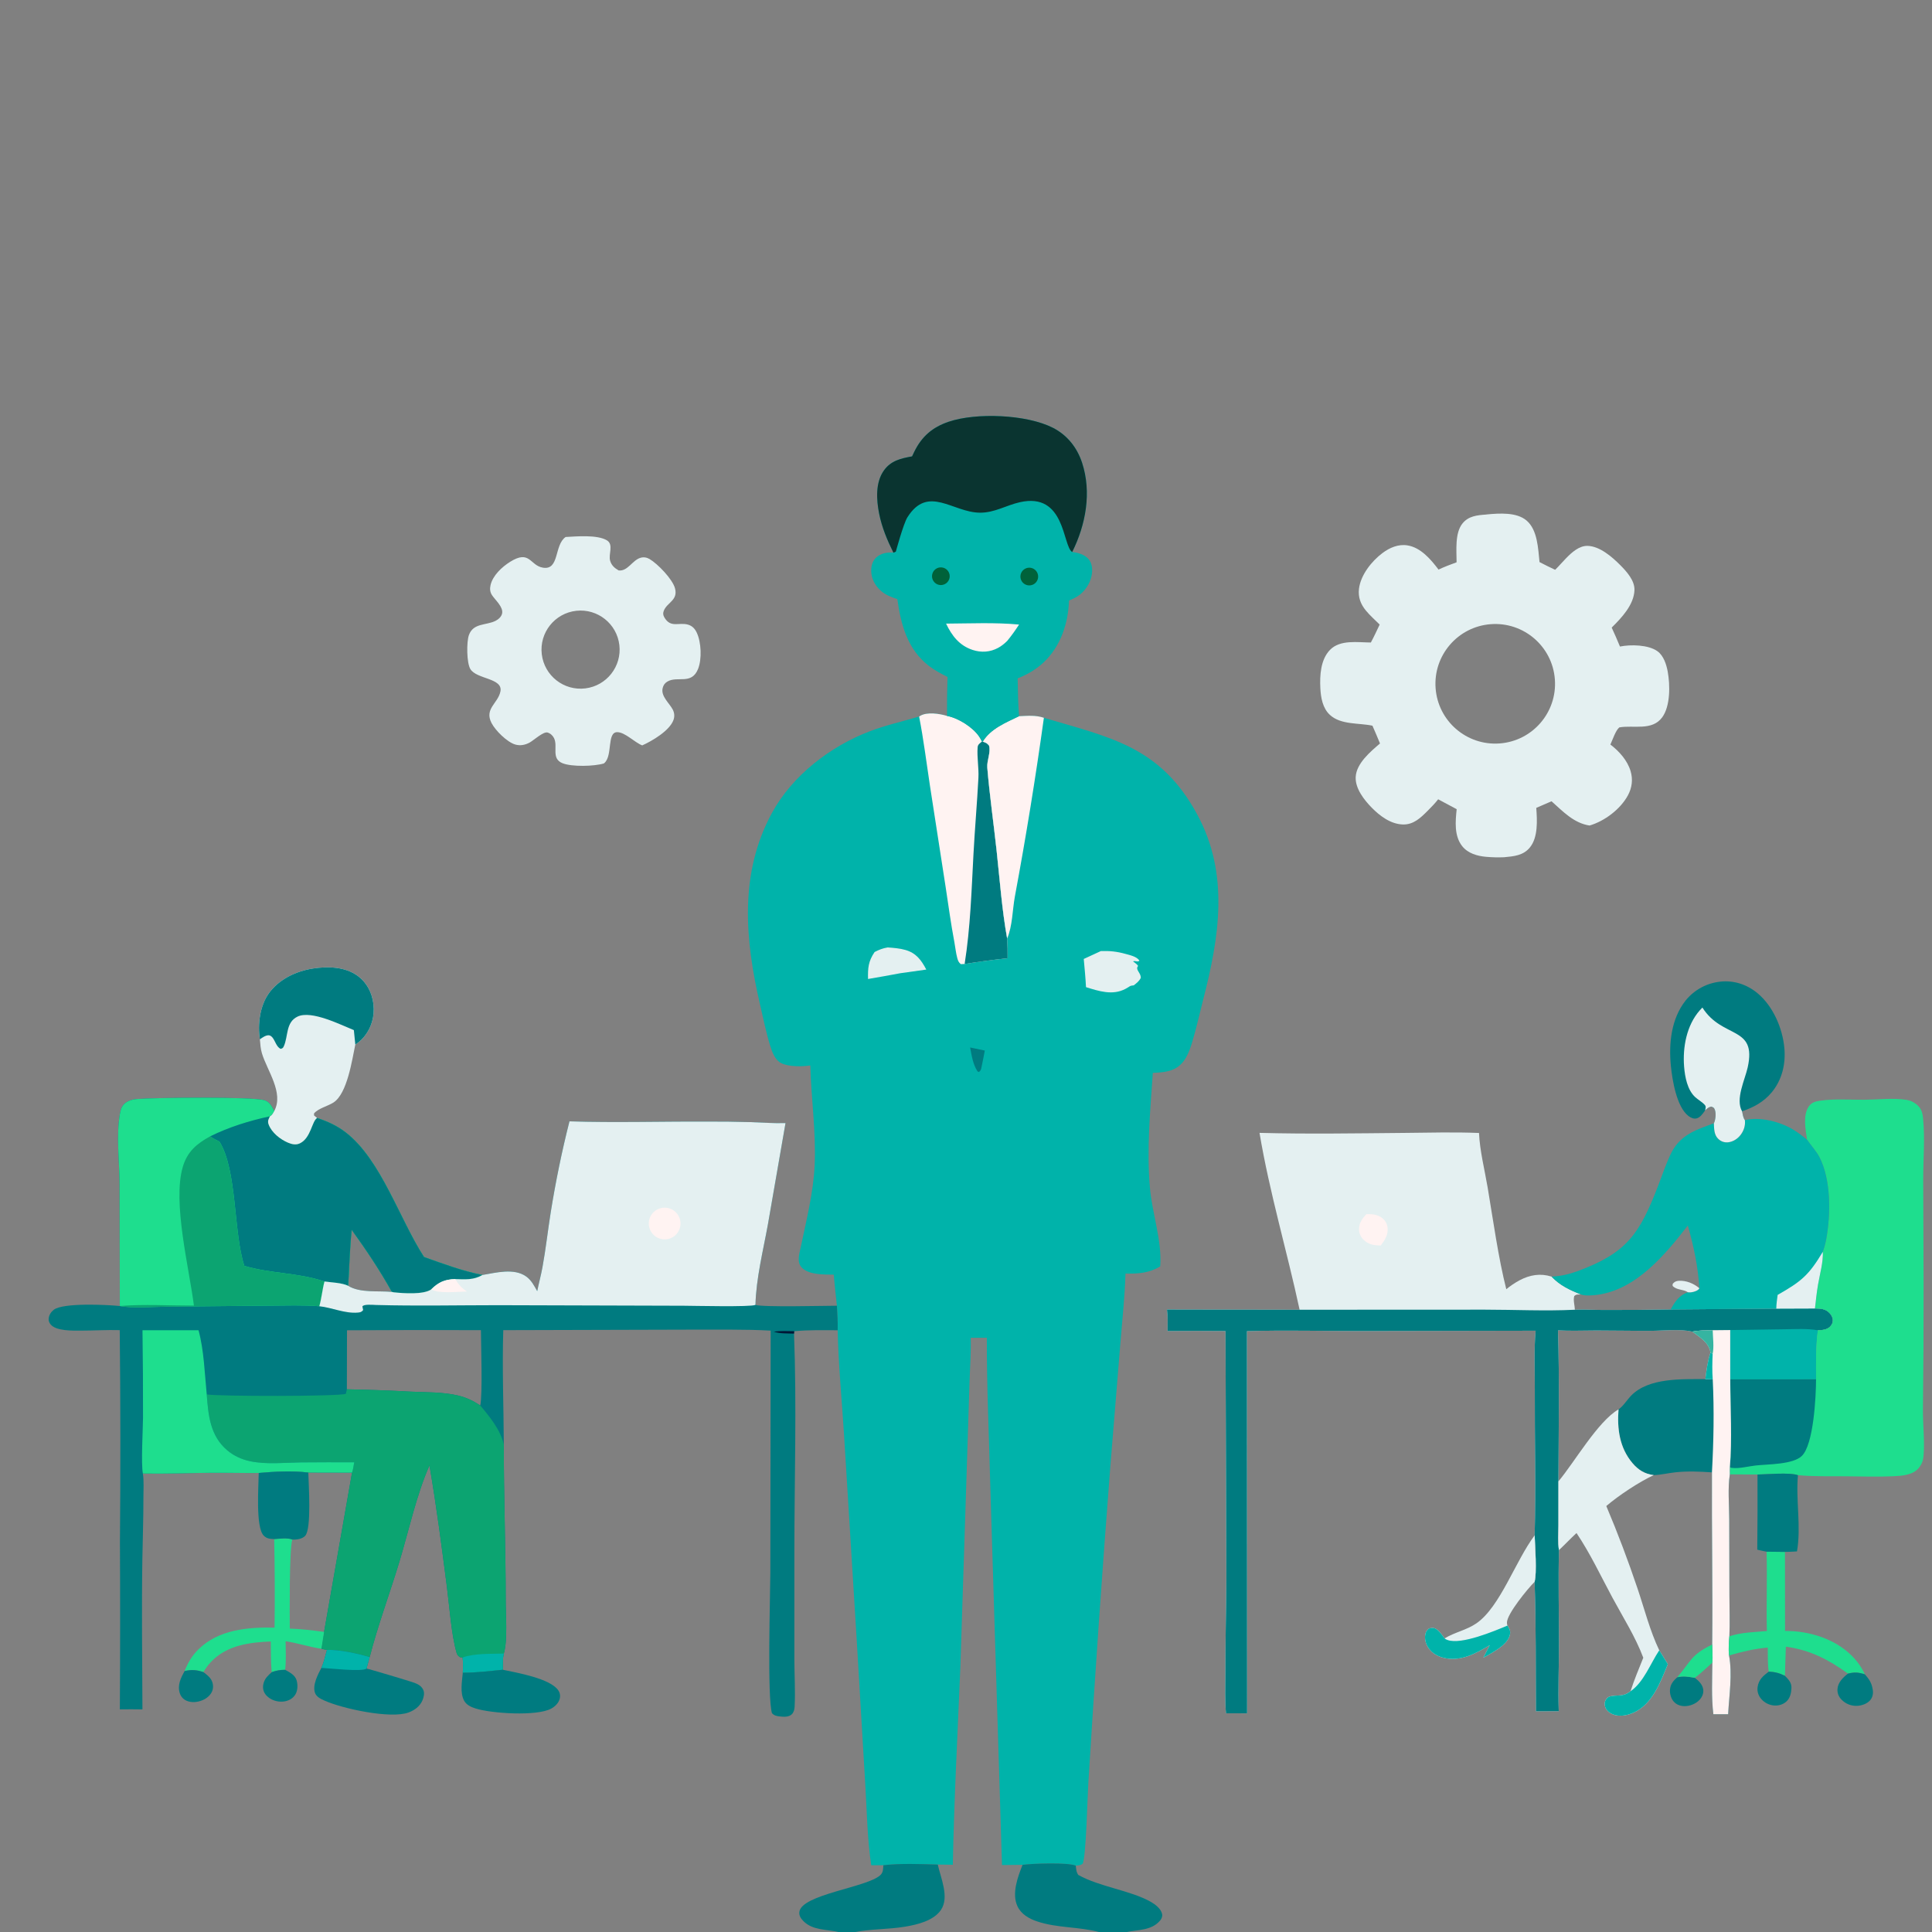 <?xml version="1.0" encoding="utf-8" ?>
<svg xmlns="http://www.w3.org/2000/svg" xmlns:xlink="http://www.w3.org/1999/xlink" width="9238" height="9238">
	<rect width="100%" height="100%" fill="#808080" stroke="none"/>
	<path fill="#E4F0F1" transform="scale(9.022 9.022)" d="M787.574 272.71C787.75 272.684 787.926 272.648 788.104 272.631C794.642 272.024 803.789 271.384 809.044 275.86C814.939 280.881 815.157 290.739 815.935 297.9C818.661 299.342 821.426 300.674 824.214 301.991C826.252 300.017 828.081 297.804 830.076 295.78C833.011 292.8 836.92 289.206 841.372 289.306C847.867 289.451 854.373 295.133 858.743 299.527C862.101 302.902 866.417 307.685 866.248 312.722C865.986 320.553 859.412 327.432 854.184 332.617C855.718 335.933 857.179 339.282 858.567 342.661C864.244 341.509 873.554 341.676 878.389 345.111C881.706 347.467 883.19 352.176 883.881 355.993C885.155 363.029 885.331 374.22 880.942 380.191C875.562 387.513 865.69 384.176 858.215 385.515C856.258 387.104 854.633 392.188 853.486 394.604C858.136 398.121 862.508 403.012 864.194 408.669C865.519 413.113 864.962 417.5 862.762 421.56C858.778 428.908 850.394 435.206 842.44 437.525C834.088 436.25 828.338 430.047 822.294 424.666C819.59 425.815 816.894 426.983 814.207 428.17C814.686 434.706 815.222 443.731 810.845 449.126C807.324 453.465 802.271 453.836 797.121 454.332C793.962 454.461 790.798 454.386 787.648 454.109C782.961 453.702 777.956 452.285 774.932 448.433C770.642 442.97 771.344 435.333 772.024 428.862L762.215 423.616C760.51 425.8 758.594 427.763 756.638 429.721C752.929 433.433 749.147 437.123 743.527 436.964C737.062 436.781 731.297 432.454 726.947 428.001C722.933 423.893 718.238 417.889 718.501 411.859C718.815 404.633 726.311 398.381 731.387 394.032C730.097 390.873 728.761 387.732 727.379 384.611C720.143 383.051 710.674 384.268 704.817 378.869C700.992 375.342 700.019 369.725 699.772 364.759C699.433 357.954 699.875 349.603 704.881 344.437C710.255 338.89 719.531 340.486 726.541 340.519C728.231 337.426 729.693 334.196 731.211 331.015C728.769 328.616 726.085 326.229 723.906 323.588C721.103 320.188 719.708 316.464 720.248 312.035C721.137 304.752 726.93 297.433 732.696 293.114C736.53 290.243 741.119 288.257 745.997 289.059C753.036 290.215 758.328 296.483 762.408 301.87C765.536 300.389 768.732 299.197 771.98 298.01C771.972 291.79 770.974 282.483 775.143 277.373C778.332 273.463 782.906 273.051 787.574 272.71ZM794.728 394.023C812.225 392.769 825.375 377.541 824.067 360.048C822.76 342.555 807.492 329.452 790.003 330.813C772.589 332.168 759.554 347.356 760.856 364.773C762.158 382.191 777.307 395.272 794.728 394.023Z"/>
	<path fill="#E4F0F1" transform="scale(9.022 9.022)" d="M667.53 600.411C692.957 601.09 718.654 600.662 744.098 600.435C757.357 600.316 770.612 599.919 783.865 600.47C784.25 609.789 786.894 620.163 788.463 629.488C791.335 646.567 794.113 666.737 798.321 683.269C800.519 681.454 802.892 679.861 805.406 678.516C810.853 675.648 816.379 674.713 822.329 676.595C826.712 681.297 832.029 683.729 837.914 686.063C836.346 686.118 835.489 685.825 834.32 686.923C833.718 689.254 834.584 691.75 834.671 694.152C839.74 693.913 844.915 694.264 849.998 694.273C861.82 694.307 873.642 694.21 885.462 693.983L941.421 693.542L961.909 693.469C964.916 693.537 967.491 693.598 969.673 695.925C970.612 696.927 971.366 698.283 971.391 699.683C971.416 701.121 970.822 702.201 969.824 703.189C968.223 704.773 965.535 705.011 963.415 705.029C962.262 713.695 962.451 722.299 962.489 731.022L917.014 731.048L917.001 704.913L907.719 705.008C904.268 705.166 900.284 704.984 896.939 705.756C890.332 704.248 881.9 705.279 875.049 705.312C865.378 705.359 855.708 705.157 846.037 705.152C839.305 705.149 832.444 705.453 825.729 705.081C826.54 731.698 826.038 758.484 825.951 785.117L825.948 808.497C825.936 812.678 825.556 817.435 826.236 821.546C825.808 837.963 826.244 854.436 826.244 870.861C826.244 882.831 825.711 894.978 826.117 906.928L814.039 906.98C813.869 884.165 814.122 861.158 813.32 838.366C814.632 833.429 813.579 819.613 813.351 813.71C814.043 788.211 813.322 761.948 813.429 736.364C813.472 726.106 812.938 715.461 813.864 705.263L721.498 705.441C701.315 705.463 681.041 704.898 660.877 705.506L660.958 908.071C657.234 907.985 653.497 908.045 649.771 908.045C649.113 901.06 649.442 893.747 649.431 886.721C649.405 869.936 649.879 853.166 649.947 836.382L649.506 705.45C639.266 705.351 629.025 705.349 618.785 705.442C618.844 701.619 618.966 697.822 618.481 694.019L688.78 694.15C682.047 662.844 672.821 632.036 667.53 600.411Z"/>
	<path fill="#007B80" transform="scale(9.022 9.022)" d="M961.909 693.469C964.916 693.537 967.491 693.598 969.673 695.925C970.612 696.927 971.366 698.283 971.391 699.683C971.416 701.121 970.822 702.201 969.824 703.189C968.223 704.773 965.535 705.011 963.415 705.029C962.262 713.695 962.451 722.299 962.489 731.022L917.014 731.048L917.001 704.913L907.719 705.008C904.268 705.166 900.284 704.984 896.939 705.756C890.332 704.248 881.9 705.279 875.049 705.312C865.378 705.359 855.708 705.157 846.037 705.152C839.305 705.149 832.444 705.453 825.729 705.081C826.54 731.698 826.038 758.484 825.951 785.117L825.948 808.497C825.936 812.678 825.556 817.435 826.236 821.546C825.808 837.963 826.244 854.436 826.244 870.861C826.244 882.831 825.711 894.978 826.117 906.928L814.039 906.98C813.869 884.165 814.122 861.158 813.32 838.366C814.632 833.429 813.579 819.613 813.351 813.71C814.043 788.211 813.322 761.948 813.429 736.364C813.472 726.106 812.938 715.461 813.864 705.263L721.498 705.441C701.315 705.463 681.041 704.898 660.877 705.506L660.958 908.071C657.234 907.985 653.497 908.045 649.771 908.045C649.113 901.06 649.442 893.747 649.431 886.721C649.405 869.936 649.879 853.166 649.947 836.382L649.506 705.45C639.266 705.351 629.025 705.349 618.785 705.442C618.844 701.619 618.966 697.822 618.481 694.019L688.78 694.15L786.884 694.106C802.723 694.113 818.875 694.922 834.671 694.152C839.74 693.913 844.915 694.264 849.998 694.273C861.82 694.307 873.642 694.21 885.462 693.983L941.421 693.542L961.909 693.469Z"/>
	<path fill="#00B3AA" transform="scale(9.022 9.022)" d="M917.001 704.913L945.723 704.498C951.451 704.449 957.771 704.018 963.415 705.029C962.262 713.695 962.451 722.299 962.489 731.022L917.014 731.048L917.001 704.913Z"/>
	<path fill="#FFF3F2" transform="scale(9.022 9.022)" d="M724.2 643.479C727.252 643.45 729.997 643.613 732.518 645.528C734.157 646.773 735.162 648.583 735.397 650.624C735.832 654.405 733.958 657.192 731.819 660.085C728.456 660.081 725.623 659.705 723.013 657.382C721.34 655.893 720.301 653.823 720.272 651.566C720.229 648.218 721.99 645.797 724.2 643.479Z"/>
	<path fill="#1EDE8E" transform="scale(9.022 9.022)" d="M957.736 604.047C956.95 598.817 955.396 591.085 958.631 586.429C960.134 584.265 962.104 583.749 964.58 583.374C972.147 582.227 980.697 582.932 988.362 582.856C995.561 582.785 1003.41 581.801 1010.53 582.926C1012.36 583.217 1014.06 584.003 1015.52 585.142C1018.42 587.397 1018.92 589.709 1019.25 593.228C1020.23 603.546 1019.3 614.587 1019.28 624.973L1019.49 680.253C1019.53 702.567 1019.41 724.881 1019.14 747.194C1019.09 755.083 1020.08 763.188 1019.51 771.04C1019.3 773.928 1018.66 776.004 1016.72 778.238C1013.68 781.753 1008.06 782.174 1003.67 782.384C995.198 782.79 986.585 782.477 978.098 782.42C969.787 782.365 961.167 782.581 952.895 781.828C948.698 780.284 936.324 781.379 931.459 781.484L916.793 781.39C916.765 780.126 916.74 778.874 916.806 777.61C918.066 763.563 917.058 745.563 917.014 731.048L962.489 731.022C962.451 722.299 962.262 713.695 963.415 705.029C965.535 705.011 968.223 704.773 969.824 703.189C970.822 702.201 971.416 701.121 971.391 699.683C971.366 698.283 970.612 696.927 969.673 695.925C967.491 693.598 964.916 693.537 961.909 693.469C962.383 689.214 962.832 684.946 963.558 680.725C964.509 675.195 966.314 669.009 966.08 663.431C966.865 661.23 967.47 658.969 967.889 656.671C970.255 643.78 970.492 625.325 964.317 613.355C962.631 610.084 959.826 607.115 957.736 604.047Z"/>
	<path fill="#007B80" transform="scale(9.022 9.022)" d="M917.014 731.048L962.489 731.022C962.467 740.231 961.2 765.63 954.94 771.649C950.192 776.215 937.001 775.982 930.603 776.683C926.765 777.103 922.066 778.375 918.226 778.008C917.539 777.943 917.371 777.838 916.806 777.61C918.066 763.563 917.058 745.563 917.014 731.048Z"/>
	<path fill="#E4F0F1" transform="scale(9.022 9.022)" d="M299.783 284.602C305.654 284.283 316.598 283.3 321.679 286.389C325.322 288.604 322.389 293.722 323.355 297.146C324.056 299.63 325.699 301.064 327.859 302.31C332.656 302.938 335.107 296.914 339.441 295.629C341.101 295.137 342.761 295.405 344.249 296.274C348.524 298.773 356.47 306.945 357.754 311.837C359.437 318.248 353.493 319.23 351.775 323.772C351.3 325.029 351.425 326.029 352.086 327.178C355.466 333.052 359.849 329.625 364.684 331.067C366.931 331.737 368.29 333.214 369.278 335.302C371.674 340.369 372.05 349.347 369.964 354.538C366.503 363.153 359.12 358.073 353.737 361.206C352.344 362.016 351.578 363.134 351.205 364.676C350.16 368.99 354.71 372.576 356.533 376.034C357.446 377.767 357.607 379.708 356.951 381.554C354.938 387.22 345.679 392.693 340.374 395.05C336.302 393.465 331.286 388.08 327.165 388.037C321.542 387.978 324.799 400.372 320.374 404.337C320.266 404.434 320.154 404.527 320.044 404.622C314.963 406.169 303.038 406.5 298.089 404.482C291.942 401.976 295.834 395.673 293.637 391.209C292.959 389.831 291.647 388.616 290.148 388.222C287.953 387.644 282.802 392.376 280.788 393.499C278.424 394.817 275.743 395.356 273.113 394.602C268.759 393.355 262.552 387.152 260.518 383.22C256.574 375.591 263.974 372.779 265.225 366.442C266.631 359.325 252.67 360.056 249.305 354.625C247.281 351.357 247.221 340.206 248.509 336.608C250.862 330.035 257.635 331.568 262.675 329.019C264.2 328.248 265.79 326.817 266.125 325.072C266.775 321.687 262.559 318.081 260.833 315.537C259.68 313.838 259.535 312.019 259.992 310.065C261.185 304.968 266.043 300.458 270.376 297.749C280.901 291.166 280.763 299.696 287.736 300.858C296.647 302.343 293.608 288.81 299.783 284.602ZM310.26 364.836C321.549 363.426 329.585 353.172 328.255 341.874C326.926 330.575 316.729 322.466 305.422 323.715C294 324.976 285.79 335.299 287.133 346.712C288.476 358.125 298.857 366.26 310.26 364.836Z"/>
	<path fill="#00B3AA" transform="scale(9.022 9.022)" d="M924.774 593.643C933.024 591.73 943.759 594.536 950.844 598.965C953.243 600.465 955.562 602.236 957.736 604.047C959.826 607.115 962.631 610.084 964.317 613.355C970.492 625.325 970.255 643.78 967.889 656.671C967.47 658.969 966.865 661.23 966.08 663.431C966.314 669.009 964.509 675.195 963.558 680.725C962.832 684.946 962.383 689.214 961.909 693.469L941.421 693.542L885.462 693.983L885.598 693.735C887.781 689.676 890.026 686.479 894.564 684.877C895.598 685.014 896.492 684.937 897.494 684.66C898.746 684.315 899.937 683.925 900.647 682.779C899.981 671.455 897.629 660.398 894.526 649.51C882.587 664.904 867.277 683.385 846.748 686.211C844.17 686.566 840.368 686.913 837.914 686.063C832.029 683.729 826.712 681.297 822.329 676.595C827.174 676.375 831.839 675.28 836.374 673.593C862.328 663.937 868.923 653.999 878.814 628.383C880.922 622.926 882.81 617.279 885.277 611.973C890.107 601.589 898.428 598.961 908.334 595.339C908.466 598.337 908.381 601.549 910.794 603.737C912.211 605.023 913.934 605.601 915.841 605.42C918.5 605.168 920.968 603.535 922.552 601.434C924.259 599.171 925.115 596.461 924.774 593.643Z"/>
	<path fill="#E4F0F1" transform="scale(9.022 9.022)" d="M942.131 686.282C954.733 679.119 958.663 675.842 966.08 663.431C966.314 669.009 964.509 675.195 963.558 680.725C962.832 684.946 962.383 689.214 961.909 693.469L941.421 693.542C941.441 691.106 941.822 688.695 942.131 686.282Z"/>
	<path fill="#007B80" transform="scale(9.022 9.022)" d="M907.719 705.008L917.001 704.913L917.014 731.048C917.058 745.563 918.066 763.563 916.806 777.61C916.74 778.874 916.765 780.126 916.793 781.39C915.632 788.832 916.455 797.415 916.472 804.99L916.573 845.602C916.592 852.776 916.88 860.072 916.553 867.236C916.296 870.643 915.991 873.962 916.374 877.373C918.251 887.336 916.424 898.478 915.898 908.529L908.062 908.518C906.962 899.584 907.474 890.172 907.521 881.174C907.799 878.061 907.51 874.734 907.447 871.601C907.749 841.185 907.162 810.755 907.316 780.336C900.897 779.894 894.43 779.619 888.017 780.297C884.237 780.696 880.264 781.677 876.488 781.789C871.775 781.225 868.266 779.067 865.201 775.439C858.283 767.251 857.02 757.235 857.802 746.949C860.14 745.458 862.505 741.694 864.53 739.624C873.894 730.049 891.575 730.979 903.818 730.901C904.422 726.196 905.01 721.395 906.543 716.886C905.787 711.579 900.886 708.78 896.939 705.756C900.284 704.984 904.268 705.166 907.719 705.008Z"/>
	<path fill="#FFF3F2" transform="scale(9.022 9.022)" d="M907.719 705.008L917.001 704.913L917.014 731.048C917.058 745.563 918.066 763.563 916.806 777.61C916.74 778.874 916.765 780.126 916.793 781.39C915.632 788.832 916.455 797.415 916.472 804.99L916.573 845.602C916.592 852.776 916.88 860.072 916.553 867.236C916.296 870.643 915.991 873.962 916.374 877.373C918.251 887.336 916.424 898.478 915.898 908.529L908.062 908.518C906.962 899.584 907.474 890.172 907.521 881.174C907.799 878.061 907.51 874.734 907.447 871.601C907.749 841.185 907.162 810.755 907.316 780.336C908.218 764.034 908.529 747.358 907.734 731.048L903.818 730.901C904.422 726.196 905.01 721.395 906.543 716.886C905.787 711.579 900.886 708.78 896.939 705.756C900.284 704.984 904.268 705.166 907.719 705.008Z"/>
	<path fill="#36B4A1" transform="scale(9.022 9.022)" d="M896.939 705.756C900.284 704.984 904.268 705.166 907.719 705.008C907.813 708.928 908.486 713.799 907.69 717.605L906.543 716.886C905.787 711.579 900.886 708.78 896.939 705.756Z"/>
	<path fill="#00B3AA" transform="scale(9.022 9.022)" d="M906.543 716.886L907.69 717.605C907.5 721.987 907.382 726.674 907.734 731.048L903.818 730.901C904.422 726.196 905.01 721.395 906.543 716.886Z"/>
	<path fill="#007B80" transform="scale(9.022 9.022)" d="M903.698 588.507L903.358 588.982C902.32 590.41 901.059 592.217 899.251 592.719C897.707 593.148 896.113 592.416 894.907 591.499C888.558 586.674 886.309 572.426 885.556 564.996C884.352 553.126 885.721 539.826 893.416 530.196C897.966 524.598 904.547 521.028 911.721 520.268C918.949 519.471 925.843 521.741 931.419 526.355C939.694 533.202 944.729 544.891 945.692 555.43C946.472 563.962 944.454 572.431 938.871 579.074C934.682 584.058 929.353 586.913 923.281 588.99C923.628 590.581 923.793 592.329 924.774 593.643C925.115 596.461 924.259 599.171 922.552 601.434C920.968 603.535 918.5 605.168 915.841 605.42C913.934 605.601 912.211 605.023 910.794 603.737C908.381 601.549 908.466 598.337 908.334 595.339C909.239 593.542 909.585 590.15 908.875 588.216C908.411 586.954 908.029 586.865 906.877 586.48C905.426 586.823 904.74 587.52 903.698 588.507Z"/>
	<path fill="#E4F0F1" transform="scale(9.022 9.022)" d="M902.254 533.989C912.896 550.813 931.264 543.386 926.247 565.77C924.765 572.381 919.631 582.549 923.281 588.99C923.628 590.581 923.793 592.329 924.774 593.643C925.115 596.461 924.259 599.171 922.552 601.434C920.968 603.535 918.5 605.168 915.841 605.42C913.934 605.601 912.211 605.023 910.794 603.737C908.381 601.549 908.466 598.337 908.334 595.339C909.239 593.542 909.585 590.15 908.875 588.216C908.411 586.954 908.029 586.865 906.877 586.48C905.426 586.823 904.74 587.52 903.698 588.507C903.9 587.315 904.363 586.545 903.488 585.563C902.157 584.068 900.039 582.899 898.52 581.537C894.29 577.742 892.985 570.753 892.557 565.3C891.748 555.005 893.871 543.403 900.88 535.452C901.324 534.951 901.782 534.463 902.254 533.989Z"/>
	<path fill="#E4F0F1" transform="scale(9.022 9.022)" d="M857.802 746.949C857.02 757.235 858.283 767.251 865.201 775.439C868.266 779.067 871.775 781.225 876.488 781.789C868.665 785.432 857.98 792.503 851.321 798.179C857.383 812.488 862.936 827.242 867.899 841.966C871.528 852.732 874.476 864.41 879.391 874.642L883.941 881.984C879.991 891.533 875.761 903.407 865.489 907.826C862.208 909.237 857.93 909.981 854.545 908.479C852.907 907.751 851.236 906.389 850.716 904.6C850.326 903.259 850.333 902.086 851.07 900.86C851.833 899.592 852.73 899.102 854.146 898.895C858.37 898.278 860.411 899.193 864.175 896.327C866.075 890.305 868.599 884.449 870.926 878.582C866.731 867.44 860.232 857.246 854.597 846.789C848.377 835.245 842.865 823.396 835.532 812.491C832.369 815.432 829.39 818.585 826.236 821.546C825.556 817.435 825.936 812.678 825.948 808.497L825.951 785.117C834.577 774.802 846.785 753.388 857.802 746.949Z"/>
	<path fill="#00B3AA" transform="scale(9.022 9.022)" d="M879.391 874.642L883.941 881.984C879.991 891.533 875.761 903.407 865.489 907.826C862.208 909.237 857.93 909.981 854.545 908.479C852.907 907.751 851.236 906.389 850.716 904.6C850.326 903.259 850.333 902.086 851.07 900.86C851.833 899.592 852.73 899.102 854.146 898.895C858.37 898.278 860.411 899.193 864.175 896.327C871.151 891.587 874.772 881.548 879.391 874.642Z"/>
	<path fill="#1EDE8E" transform="scale(9.022 9.022)" d="M936.26 822.386L946.016 822.499L946.059 864.376C958.608 864.313 972.087 868.368 981.209 877.308C984.235 880.274 986.573 883.556 988.386 887.394C985.073 886.302 982.835 886.126 979.434 886.983C968.888 879.46 959.523 874.54 946.482 872.715L945.984 888.156C943.157 886.729 940.561 886.045 937.392 885.967C936.805 881.784 936.959 877.421 936.893 873.201C929.711 873.812 923.264 875.395 916.374 877.373C915.991 873.962 916.296 870.643 916.553 867.236C922.627 865.104 930.044 865.018 936.427 864.426C936.08 850.422 936.691 836.391 936.26 822.386Z"/>
	<path fill="#E4F0F1" transform="scale(9.022 9.022)" d="M813.351 813.71C813.579 819.613 814.632 833.429 813.32 838.366C809.835 841.763 798.556 855.505 798.665 860.008C798.684 860.778 798.745 860.869 798.926 861.536C799.94 863.112 800.665 864.306 800.267 866.257C799.383 870.586 794.317 873.846 790.76 875.97C789.256 876.869 787.732 877.757 786.162 878.533L789.536 871.94C782.054 876.436 773.831 880.932 764.759 878.537C761.365 877.641 758.324 875.702 756.576 872.591C755.363 870.432 754.816 867.668 755.66 865.283C756.019 864.268 756.58 863.761 757.38 863.077C758.712 862.782 759.69 862.55 760.96 863.257C762.835 864.3 764.327 866.662 765.63 868.338C770.885 865.096 777.265 863.944 782.46 860.368C795.064 851.691 803.097 827.39 813.351 813.71Z"/>
	<path fill="#00B3AA" transform="scale(9.022 9.022)" d="M798.926 861.536C799.94 863.112 800.665 864.306 800.267 866.257C799.383 870.586 794.317 873.846 790.76 875.97C789.256 876.869 787.732 877.757 786.162 878.533L789.536 871.94C782.054 876.436 773.831 880.932 764.759 878.537C761.365 877.641 758.324 875.702 756.576 872.591C755.363 870.432 754.816 867.668 755.66 865.283C756.019 864.268 756.58 863.761 757.38 863.077C758.712 862.782 759.69 862.55 760.96 863.257C762.835 864.3 764.327 866.662 765.63 868.338C766.065 868.75 766.612 868.979 767.171 869.181C774.489 871.832 791.908 864.481 798.926 861.536Z"/>
	<path fill="#007B80" transform="scale(9.022 9.022)" d="M931.459 781.484C936.324 781.379 948.698 780.284 952.895 781.828C951.691 795.041 954.671 809.129 952.386 822.235C950.266 822.342 948.139 822.496 946.016 822.499L936.26 822.386C934.604 822.114 932.97 821.691 931.336 821.306C931.48 808.033 931.521 794.758 931.459 781.484Z"/>
	<path fill="#007B80" transform="scale(9.022 9.022)" d="M979.434 886.983C982.835 886.126 985.073 886.302 988.386 887.394C990.787 890.136 992.065 892.095 992.579 895.788C992.835 897.633 992.452 899.597 991.226 901.043C989.565 903.001 986.672 903.986 984.173 904.086C981.119 904.199 978.159 903.016 976.024 900.829C974.506 899.284 973.72 897.446 973.842 895.271C974.045 891.664 976.79 889.006 979.434 886.983Z"/>
	<path fill="#007B80" transform="scale(9.022 9.022)" d="M945.984 888.156C947.86 890.078 949.568 891.759 949.45 894.621C949.341 897.256 948.774 900.013 946.718 901.834C944.948 903.403 942.663 904.046 940.327 903.899C937.639 903.708 935.142 902.443 933.399 900.388C931.906 898.642 931.18 896.417 931.51 894.128C932.082 890.16 934.41 888.232 937.392 885.967C940.561 886.045 943.157 886.729 945.984 888.156Z"/>
	<path fill="#007B80" transform="scale(9.022 9.022)" d="M888.915 888.936C892.182 888.119 895.006 888.651 898.266 889.257C900.313 890.802 902.408 892.845 902.712 895.534C902.937 897.522 902.125 899.398 900.791 900.843C898.795 903.006 895.662 904.271 892.732 904.237C890.598 904.212 888.519 903.469 887.079 901.85C885.621 900.211 884.902 897.642 885.079 895.476C885.316 892.575 886.851 890.81 888.915 888.936Z"/>
	<path fill="#1EDE8E" transform="scale(9.022 9.022)" d="M888.915 888.936C896.299 880.366 896.048 877.111 907.447 871.601C907.51 874.734 907.799 878.061 907.521 881.174C904.494 883.925 901.498 886.745 898.266 889.257C895.006 888.651 892.182 888.119 888.915 888.936Z"/>
	<path fill="#E4F0F1" transform="scale(9.022 9.022)" d="M894.564 684.877C892.121 683.169 888.625 683.88 886.464 681.498C886.503 680.524 886.308 680.656 886.867 680.054C887.653 679.207 888.569 678.896 889.709 678.816C893.587 678.541 897.794 680.256 900.647 682.779C899.937 683.925 898.746 684.315 897.494 684.66C896.492 684.937 895.598 685.014 894.564 684.877Z"/>
	<path fill="#00B3AA" transform="scale(9.022 9.022)" d="M487.126 379.76C487.307 379.639 487.483 379.508 487.67 379.396C491.369 377.191 497.956 378.214 501.907 379.424C507.772 380.499 515.506 385.338 518.89 390.301C519.489 391.18 519.985 392.049 520.435 393.012L520.832 393.059C525.037 386.143 533.118 382.957 540.082 379.576C544.53 379.373 548.974 378.937 553.252 380.425C588.695 390.939 614.983 395.661 634.496 431.616C651.68 463.28 646.189 496.752 637.648 529.905C635.721 537.388 634.056 545.033 631.812 552.423C630.141 557.924 627.957 563.739 622.49 566.47C618.925 568.251 614.887 568.417 610.986 568.617C609.6 588.961 607.669 609.105 609.442 629.49C610.624 643.076 615.927 657.736 614.905 671.151C609.173 674.716 603.107 675.149 596.505 674.961C596.149 687.043 594.819 699.214 593.846 711.263L588.495 776.827C584.162 832.72 580.272 888.645 576.826 944.599C576.316 952.377 575.658 983.243 573.858 987.688C572.755 988.641 571.542 988.626 570.158 988.775C566.005 986.972 547.015 987.634 541.948 988.337L531.047 988.463L524.855 787.796C524.204 761.566 522.943 735.244 523.017 709.011L514.465 709.001C514.672 717.152 514.048 725.419 513.806 733.577L512.188 784.251L508.992 883.275C507.561 918.258 505.653 953.299 504.984 988.304L497.014 988.19C487.529 987.937 477.61 987.481 468.165 988.545L461.73 988.566C459.652 974.641 459.459 960.017 458.602 945.96L453.992 868.198L447.332 760.355C446.183 741.97 444.341 723.422 443.964 705.015C444.028 700.654 443.853 696.368 443.551 692.019C442.921 686.536 442.36 681.045 441.871 675.548C436.843 675.49 429.066 675.712 425.188 672.07C422.037 669.111 423.635 664.619 424.402 660.924C427.379 646.583 431.049 632.34 431.75 617.642C432.584 600.128 429.901 582.237 429.457 564.685C425.034 565.323 418.181 565.438 414.097 563.486C410.776 561.898 409.215 557.577 408.201 554.286C406.021 547.211 404.531 539.82 402.855 532.608C394.89 498.343 391.602 463.072 409.106 430.882C419.923 410.99 440.094 395.503 461.079 387.526C469.585 384.292 478.424 382.346 487.126 379.76Z"/>
	<path fill="#FFF3F2" transform="scale(9.022 9.022)" d="M487.126 379.76C487.307 379.639 487.483 379.508 487.67 379.396C491.369 377.191 497.956 378.214 501.907 379.424C507.772 380.499 515.506 385.338 518.89 390.301C519.489 391.18 519.985 392.049 520.435 393.012L520.832 393.059C522.304 393.55 523.144 393.831 524.15 395.105C525.271 398.54 522.947 403.132 523.254 406.824C524.474 421.486 526.604 436.192 528.192 450.833C529.869 466.3 531.017 482.1 533.775 497.407C533.974 500.883 534.056 504.364 534.019 507.846C526.403 508.666 518.809 509.685 511.246 510.901L509.232 510.992C508.13 510.109 507.76 509.254 507.374 507.867C506.616 505.147 506.345 502.151 505.819 499.368C503.989 489.704 502.675 479.986 501.204 470.264L492.852 416.344C490.995 404.128 489.498 391.894 487.126 379.76Z"/>
	<path fill="#007B80" transform="scale(9.022 9.022)" d="M520.832 393.059C522.304 393.55 523.144 393.831 524.15 395.105C525.271 398.54 522.947 403.132 523.254 406.824C524.474 421.486 526.604 436.192 528.192 450.833C529.869 466.3 531.017 482.1 533.775 497.407C533.974 500.883 534.056 504.364 534.019 507.846C526.403 508.666 518.809 509.685 511.246 510.901C514.305 491.616 514.89 472.113 515.93 452.645C516.65 439.169 517.846 425.712 518.555 412.246C518.837 406.888 517.706 401.276 518.142 396.008C518.269 394.473 519.358 393.958 520.435 393.012L520.832 393.059Z"/>
	<path fill="#FFF3F2" transform="scale(9.022 9.022)" d="M540.082 379.576C544.53 379.373 548.974 378.937 553.252 380.425C548.855 412.152 543.72 443.772 537.849 475.26C536.576 482.254 536.601 490.9 533.775 497.407C531.017 482.1 529.869 466.3 528.192 450.833C526.604 436.192 524.474 421.486 523.254 406.824C522.947 403.132 525.271 398.54 524.15 395.105C523.144 393.831 522.304 393.55 520.832 393.059C525.037 386.143 533.118 382.957 540.082 379.576Z"/>
	<path fill="#E4F0F1" transform="scale(9.022 9.022)" d="M583.432 504.062C588.096 503.893 591.945 504.276 596.432 505.537C598.741 506.186 602.63 506.973 603.874 509.163C602.854 510.11 601.655 508.953 600.512 509.534C601.31 510.133 602.136 510.708 602.835 511.423C603.55 512.155 602.631 512.334 602.677 513.118C602.777 514.831 604.616 515.953 604.616 518.267C603.682 520.076 602.462 520.986 600.874 522.223C600.063 522.319 599.393 522.345 598.672 522.772C598.539 522.851 598.42 522.951 598.294 523.041C597.703 523.407 597.101 523.756 596.49 524.086C589.684 527.707 582.387 525.308 575.566 523.176C575.34 518.193 574.805 513.208 574.377 508.239L583.432 504.062Z"/>
	<path fill="#E4F0F1" transform="scale(9.022 9.022)" d="M470.427 502.139C473.502 502.337 476.879 502.612 479.846 503.464C485.603 505.119 488.273 508.845 490.927 513.864L477.119 515.805C471.44 516.876 465.752 517.894 460.054 518.858C459.917 513.012 460.201 509.485 463.53 504.56C465.861 503.353 467.828 502.579 470.427 502.139Z"/>
	<path fill="#007B80" transform="scale(9.022 9.022)" d="M514.169 555.156L521.94 556.791C521.343 560.005 520.704 563.211 520.022 566.408C519.693 567.392 519.541 567.512 518.805 568.183L518.05 567.8C515.662 564.091 514.937 559.425 514.169 555.156Z"/>
	<path fill="#007B80" transform="scale(9.022 9.022)" d="M63.508 692.172L63.376 626.775C63.248 615.038 61.524 601.742 63.573 590.218C64.042 587.585 64.718 585.625 67.061 584.129C68.671 583.1 70.643 582.628 72.526 582.474C81.967 581.701 133.64 581.171 140.135 583.113C142.994 583.967 144.017 586.427 145.368 588.811C144.647 590.015 144.356 590.953 143.086 591.624C142.31 593.165 141.711 594.171 142.373 595.936C144.014 600.308 148.476 603.818 152.669 605.605C154.714 606.476 156.882 606.948 158.973 605.934C164.751 603.133 165.266 594.264 168.044 592.513C173.645 594.367 178.675 596.629 183.356 600.277C202.017 614.819 211.69 646.122 224.721 666.195C234.739 669.782 245.173 673.653 255.634 675.735C262.88 674.519 272.472 671.909 278.913 676.557C281.66 678.539 283.099 681.411 284.719 684.288C285.568 680.058 286.714 675.893 287.494 671.652C289.286 661.909 290.348 652.023 291.922 642.24C294.495 626.242 297.817 610 301.812 594.3C326.005 595.082 350.327 594.323 374.543 594.422C382.275 594.392 390.007 594.488 397.736 594.708C403.867 594.908 410.204 595.432 416.321 595.21L406.969 649.025C404.456 662.858 400.742 677.491 400.389 691.575C403.618 692.885 437.809 692.02 443.551 692.019C443.853 696.368 444.028 700.654 443.964 705.015C436.29 704.997 428.585 704.788 420.937 705.53L420.821 706.802C422.283 745.083 421.026 783.742 421.007 822.063L421.006 879.23C421.011 887.577 421.585 896.277 421.14 904.583C421.097 905.385 420.96 906.304 420.622 907.043C420.31 907.723 420.157 908.06 419.615 908.573C417.935 910.161 415.221 909.93 413.119 909.678C411.471 909.481 410.27 909.208 409.133 907.975C406.584 899.506 408.204 846.227 408.272 833.506L408.454 705.216C394.552 704.44 380.432 704.783 366.5 704.695L266.731 704.968C266.102 725.118 266.928 745.388 267.013 765.549C266.97 793.129 268.025 820.718 268.019 848.315C268.017 856.092 269.122 869.307 267.016 876.369C266.341 879.198 266.474 882.06 266.496 884.948C259.479 885.639 252.332 886.56 245.278 886.51C245.422 883.772 245.465 881.196 245.203 878.458L243.783 878.311C242.694 877.5 242.304 877.128 241.933 875.804C239.167 865.941 238.215 851.612 236.869 841.154C234.095 819.595 231.303 798.091 227.613 776.665C220.829 791.864 216.64 811.214 211.745 827.432C206.626 844.391 200.34 861.105 195.918 878.25C189.415 876.279 180.051 874.281 173.286 874.426C172.29 874.317 171.298 874.035 170.32 873.813C170.783 870.834 171.262 867.857 171.758 864.883L186.576 780.495L163.401 780.437C154.757 779.418 145.772 779.902 137.128 780.664C128.591 780.75 120.04 780.486 111.497 780.572C99.577 780.692 87.641 781.163 75.722 780.937C76.343 784.98 76.002 789.599 76.009 793.706C76.027 804.732 75.617 815.698 75.444 826.714C75.031 853.109 75.383 879.558 75.494 905.959C71.512 905.844 67.508 905.936 63.524 905.946C63.7 876.422 63.714 846.897 63.567 817.373C63.898 779.902 63.863 742.428 63.46 704.958C56.596 704.758 49.679 705.216 42.806 705.219C38.649 705.221 29.694 705.52 26.807 701.902C25.977 700.861 25.649 699.92 25.816 698.595C26.036 696.847 27.112 695.237 28.482 694.177C33.438 690.341 56.641 691.487 63.508 692.172ZM254.519 744.876C255.829 739.421 254.926 712.171 254.891 704.973C231.231 704.861 207.57 704.881 183.909 705.033L183.841 736.32C195.167 736.531 206.489 736.944 217.8 737.561C226.002 737.936 234.881 737.715 242.884 739.645C247.251 740.697 250.772 742.396 254.519 744.876ZM184.524 681.452C190.737 685.38 200.584 684.009 207.694 684.684C201.511 673.54 193.883 662.129 186.403 651.806C185.359 661.599 185.152 671.614 184.524 681.452Z"/>
	<path fill="#1EDE8E" transform="scale(9.022 9.022)" d="M63.508 692.172L63.376 626.775C63.248 615.038 61.524 601.742 63.573 590.218C64.042 587.585 64.718 585.625 67.061 584.129C68.671 583.1 70.643 582.628 72.526 582.474C81.967 581.701 133.64 581.171 140.135 583.113C142.994 583.967 144.017 586.427 145.368 588.811C144.647 590.015 144.356 590.953 143.086 591.624C142.31 593.165 141.711 594.171 142.373 595.936C144.014 600.308 148.476 603.818 152.669 605.605C154.714 606.476 156.882 606.948 158.973 605.934C164.751 603.133 165.266 594.264 168.044 592.513C173.645 594.367 178.675 596.629 183.356 600.277C202.017 614.819 211.69 646.122 224.721 666.195C234.739 669.782 245.173 673.653 255.634 675.735C251.061 678.507 246.368 678.058 241.241 677.912C235.783 678.074 232.465 679.503 228.564 683.353C224.547 686.232 213.77 685.47 208.769 684.921C208.285 684.868 208.115 684.805 207.694 684.684C201.511 673.54 193.883 662.129 186.403 651.806C185.359 661.599 185.152 671.614 184.524 681.452C181.137 679.836 175.727 679.703 171.979 679.177C170.815 683.494 170.46 688.01 169.231 692.295C160.565 691.574 151.621 691.959 142.924 691.97L88.771 692.504C81.4 692.558 70.266 693.533 63.508 692.172Z"/>
	<path fill="#007B80" transform="scale(9.022 9.022)" d="M111.355 602.269C121.265 597.337 132.259 593.941 143.086 591.624C142.31 593.165 141.711 594.171 142.373 595.936C144.014 600.308 148.476 603.818 152.669 605.605C154.714 606.476 156.882 606.948 158.973 605.934C164.751 603.133 165.266 594.264 168.044 592.513C173.645 594.367 178.675 596.629 183.356 600.277C202.017 614.819 211.69 646.122 224.721 666.195C234.739 669.782 245.173 673.653 255.634 675.735C251.061 678.507 246.368 678.058 241.241 677.912C235.783 678.074 232.465 679.503 228.564 683.353C224.547 686.232 213.77 685.47 208.769 684.921C208.285 684.868 208.115 684.805 207.694 684.684C201.511 673.54 193.883 662.129 186.403 651.806C185.359 661.599 185.152 671.614 184.524 681.452C181.137 679.836 175.727 679.703 171.979 679.177C158.134 674.458 143.447 675.055 129.487 670.898C123.651 652.996 125.802 620.478 116.328 605.051C114.586 604.203 112.953 603.369 111.355 602.269Z"/>
	<path fill="#0CA471" transform="scale(9.022 9.022)" d="M102.773 691.947C100.266 672.06 91.338 637.272 96.887 618.418C99.268 610.329 104.278 606.14 111.355 602.269C112.953 603.369 114.586 604.203 116.328 605.051C125.802 620.478 123.651 652.996 129.487 670.898C143.447 675.055 158.134 674.458 171.979 679.177C170.815 683.494 170.46 688.01 169.231 692.295C160.565 691.574 151.621 691.959 142.924 691.97L88.771 692.504C81.4 692.558 70.266 693.533 63.508 692.172C75.645 691.135 90.387 691.967 102.773 691.947Z"/>
	<path fill="#E4F0F1" transform="scale(9.022 9.022)" d="M301.812 594.3C326.005 595.082 350.327 594.323 374.543 594.422C382.275 594.392 390.007 594.488 397.736 594.708C403.867 594.908 410.204 595.432 416.321 595.21L406.969 649.025C404.456 662.858 400.742 677.491 400.389 691.575C398.17 692.796 367.056 692.04 362.416 692.03L264.049 691.74C242.504 691.746 220.972 692.22 199.428 691.632C197.787 691.588 192.665 691.065 192.064 692.426L192.465 694.329C191.607 695.37 191.008 695.538 189.653 695.657C182.775 696.259 175.998 693.001 169.231 692.295C170.46 688.01 170.815 683.494 171.979 679.177C175.727 679.703 181.137 679.836 184.524 681.452C190.737 685.38 200.584 684.009 207.694 684.684C208.115 684.805 208.285 684.868 208.769 684.921C213.77 685.47 224.547 686.232 228.564 683.353C232.465 679.503 235.783 678.074 241.241 677.912C246.368 678.058 251.061 678.507 255.634 675.735C262.88 674.519 272.472 671.909 278.913 676.557C281.66 678.539 283.099 681.411 284.719 684.288C285.568 680.058 286.714 675.893 287.494 671.652C289.286 661.909 290.348 652.023 291.922 642.24C294.495 626.242 297.817 610 301.812 594.3Z"/>
	<path fill="#FFF3F2" transform="scale(9.022 9.022)" d="M228.564 683.353C232.465 679.503 235.783 678.074 241.241 677.912C243.019 680.728 244.633 682.69 247.506 684.48C242.649 684.552 232.541 685.798 228.564 683.353Z"/>
	<path fill="#FFF3F2" transform="scale(9.022 9.022)" d="M350.13 640.324C354.647 639.141 359.262 641.865 360.41 646.391C361.557 650.917 358.796 655.51 354.261 656.621C349.777 657.72 345.246 654.997 344.112 650.522C342.978 646.047 345.664 641.494 350.13 640.324Z"/>
	<path fill="#0CA471" transform="scale(9.022 9.022)" d="M183.841 736.32C195.167 736.531 206.489 736.944 217.8 737.561C226.002 737.936 234.881 737.715 242.884 739.645C247.251 740.697 250.772 742.396 254.519 744.876C259.503 750.805 265.229 757.792 267.013 765.549C266.97 793.129 268.025 820.718 268.019 848.315C268.017 856.092 269.122 869.307 267.016 876.369C266.341 879.198 266.474 882.06 266.496 884.948C259.479 885.639 252.332 886.56 245.278 886.51C245.422 883.772 245.465 881.196 245.203 878.458L243.783 878.311C242.694 877.5 242.304 877.128 241.933 875.804C239.167 865.941 238.215 851.612 236.869 841.154C234.095 819.595 231.303 798.091 227.613 776.665C220.829 791.864 216.64 811.214 211.745 827.432C206.626 844.391 200.34 861.105 195.918 878.25C189.415 876.279 180.051 874.281 173.286 874.426C172.29 874.317 171.298 874.035 170.32 873.813C170.783 870.834 171.262 867.857 171.758 864.883L186.576 780.495C187.176 778.825 187.382 776.76 187.743 775.006C178.331 774.999 168.913 774.941 159.502 775.06C150.664 775.172 141.365 776.249 132.659 774.452C128.17 773.526 123.959 771.616 120.444 768.653C111.351 760.986 110.412 750.046 109.563 739.013C115.226 740.121 180.117 740.163 183.313 738.69L183.841 736.32Z"/>
	<path fill="#00B3AA" transform="scale(9.022 9.022)" d="M245.203 878.458C251.465 876.152 260.317 876.602 267.016 876.369C266.341 879.198 266.474 882.06 266.496 884.948C259.479 885.639 252.332 886.56 245.278 886.51C245.422 883.772 245.465 881.196 245.203 878.458Z"/>
	<path fill="#1EDE8E" transform="scale(9.022 9.022)" d="M75.519 705.011L105.217 705.016C108.121 715.683 108.472 727.985 109.563 739.013C110.412 750.046 111.351 760.986 120.444 768.653C123.959 771.616 128.17 773.526 132.659 774.452C141.365 776.249 150.664 775.172 159.502 775.06C168.913 774.941 178.331 774.999 187.743 775.006C187.382 776.76 187.176 778.825 186.576 780.495L163.401 780.437C154.757 779.418 145.772 779.902 137.128 780.664C128.591 780.75 120.04 780.486 111.497 780.572C99.577 780.692 87.641 781.163 75.722 780.937C74.712 775.812 75.73 757.824 75.799 751.362C75.832 735.911 75.739 720.46 75.519 705.011Z"/>
	<path fill="#001736" transform="scale(9.022 9.022)" d="M420.821 706.802C417.562 706.672 413.134 706.899 410.089 705.746C413.697 705.31 417.311 705.462 420.937 705.53L420.821 706.802Z"/>
	<path fill="#00B3AA" transform="scale(9.022 9.022)" d="M483.389 241.872C483.759 241.083 484.133 240.296 484.514 239.513C488.507 231.296 494.214 226.414 502.794 223.512C517.442 218.558 544.165 219.619 558.105 226.761C565.683 230.644 570.887 237.277 573.506 245.294C578.631 260.981 575.46 278.114 568.248 292.565C571.285 292.864 574.805 293.897 576.886 296.275C578.659 298.302 579.015 301.14 578.747 303.728C578.294 308.104 575.855 312.271 572.461 315.044C570.757 316.437 568.566 317.42 566.555 318.293C566.16 330.405 562.126 342.573 553.134 351.038C549.167 354.772 544.408 357.547 539.352 359.532C539.452 366.231 539.586 372.893 540.082 379.576C533.118 382.957 525.037 386.143 520.832 393.059L520.435 393.012C519.985 392.049 519.489 391.18 518.89 390.301C515.506 385.338 507.772 380.499 501.907 379.424C501.864 372.545 501.958 365.667 502.188 358.792C498.827 357.076 495.487 355.349 492.476 353.055C480.982 344.298 477.494 331.2 475.571 317.532C472.262 316.416 469.21 315.306 466.59 312.877C463.693 310.19 461.84 306.697 461.732 302.7C461.662 300.097 462.359 297.363 464.317 295.533C466.866 293.15 470.166 292.649 473.494 292.889C470.211 286.279 467.367 279.447 465.927 272.18C464.477 264.862 463.913 255.781 468.417 249.399C472.138 244.126 477.451 242.946 483.389 241.872Z"/>
	<path fill="#0A3430" transform="scale(9.022 9.022)" d="M483.389 241.872C483.759 241.083 484.133 240.296 484.514 239.513C488.507 231.296 494.214 226.414 502.794 223.512C517.442 218.558 544.165 219.619 558.105 226.761C565.683 230.644 570.887 237.277 573.506 245.294C578.631 260.981 575.46 278.114 568.248 292.565C563.06 289.278 564.703 260.707 540.498 266.172C533.148 267.832 527.105 271.794 519.276 271.718C504.89 271.579 491.871 256.779 480.923 274.158C478.788 277.547 474.787 292.369 474.772 292.383C474.76 292.394 473.634 292.867 473.629 292.869C473.586 292.885 473.539 292.882 473.494 292.889C470.211 286.279 467.367 279.447 465.927 272.18C464.477 264.862 463.913 255.781 468.417 249.399C472.138 244.126 477.451 242.946 483.389 241.872Z"/>
	<path fill="#FFF3F2" transform="scale(9.022 9.022)" d="M501.416 330.512C514.212 330.445 527.351 329.813 540.092 331.011C538.126 334.036 536.115 336.891 533.814 339.67C532.394 341.088 530.782 342.396 529.015 343.352C524.766 345.652 520.062 345.967 515.487 344.457C508.435 342.128 504.479 336.94 501.416 330.512Z"/>
	<path fill="#00623A" transform="scale(9.022 9.022)" d="M543.665 301.246C545.222 300.585 547.014 300.811 548.357 301.839C549.7 302.867 550.387 304.537 550.155 306.212C549.924 307.888 548.809 309.309 547.238 309.934C544.847 310.884 542.137 309.735 541.158 307.355C540.18 304.976 541.298 302.252 543.665 301.246Z"/>
	<path fill="#00623A" transform="scale(9.022 9.022)" d="M497.968 300.753C500.449 300.388 502.779 302.041 503.253 304.504C503.728 306.966 502.181 309.367 499.742 309.95C498.064 310.352 496.302 309.8 495.154 308.514C494.005 307.227 493.655 305.414 494.243 303.793C494.831 302.172 496.262 301.004 497.968 300.753Z"/>
	<path fill="#E4F0F1" transform="scale(9.022 9.022)" d="M137.742 550.85C136.458 543.003 137.749 533.192 142.358 526.634C147.707 519.023 156.945 514.649 165.952 513.29C173.891 512.092 183.011 512.33 189.694 517.302C194.518 520.891 197.234 526.317 197.92 532.222C198.668 538.66 196.875 544.871 192.674 549.825C191.412 551.289 189.942 552.561 188.311 553.6C186.608 561.658 184.075 579.554 176.772 584.298C173.744 586.266 168.632 587.396 166.419 590.137L166.44 591.175L168.044 592.513C165.266 594.264 164.751 603.133 158.973 605.934C156.882 606.948 154.714 606.476 152.669 605.605C148.476 603.818 144.014 600.308 142.373 595.936C141.711 594.171 142.31 593.165 143.086 591.624C144.356 590.953 144.647 590.015 145.368 588.811C150.523 579.164 141.579 567.433 138.817 558.243C138.097 555.849 137.94 553.33 137.742 550.85Z"/>
	<path fill="#007B80" transform="scale(9.022 9.022)" d="M137.742 550.85C136.458 543.003 137.749 533.192 142.358 526.634C147.707 519.023 156.945 514.649 165.952 513.29C173.891 512.092 183.011 512.33 189.694 517.302C194.518 520.891 197.234 526.317 197.92 532.222C198.668 538.66 196.875 544.871 192.674 549.825C191.412 551.289 189.942 552.561 188.311 553.6L187.541 545.95C180.61 543.184 165.097 535.275 157.711 538.776C151.314 541.808 152.825 549.353 150.387 554.573C149.931 555.55 149.701 555.575 148.752 555.893C146.543 554.918 145.884 551.7 144.42 549.888C143.952 549.309 143.185 548.709 142.422 548.682C140.822 548.626 138.973 549.915 137.742 550.85Z"/>
	<path fill="#007B80" transform="scale(9.022 9.022)" d="M541.948 988.337C547.015 987.634 566.005 986.972 570.158 988.775C570.364 990.615 570.392 992.185 571.505 993.717C582.872 1000.06 599.188 1001.88 609.9 1007.95C612.217 1009.27 615.309 1011.58 615.898 1014.38C616.162 1015.63 615.68 1016.88 614.877 1017.83C610.23 1023.32 603.182 1022.62 596.936 1024L582.645 1024C571.851 1021.07 560.327 1021.93 549.585 1018.3C545.336 1016.87 541.196 1014.5 539.232 1010.27C536.129 1003.6 539.396 994.729 541.948 988.337Z"/>
	<path fill="#007B80" transform="scale(9.022 9.022)" d="M468.165 988.545C477.61 987.481 487.529 987.937 497.014 988.19C498.578 995.357 503.265 1005.45 498.711 1012.22C494.827 1018 486.033 1020.07 479.567 1021.14C470.795 1022.59 461.535 1022.3 452.919 1024L444.56 1024C438.143 1022.41 430.776 1023.25 425.758 1018.12C424.464 1016.8 423.391 1015.25 423.647 1013.29C424.862 1003.96 459.516 1000.34 466.553 993.818C468.132 992.356 468.025 990.548 468.165 988.545Z"/>
	<path fill="#007B80" transform="scale(9.022 9.022)" d="M173.286 874.426C180.051 874.281 189.415 876.279 195.918 878.25L194.232 884.321C195.003 884.342 217.668 891.112 219.704 891.894C221.784 892.693 223.633 893.755 224.461 895.944C225.063 897.534 224.52 899.727 223.879 901.221C222.534 904.358 219.651 906.444 216.525 907.601C207.006 911.126 181.406 905.552 171.947 901.283C169.959 900.386 167.632 899.306 166.905 897.09C165.56 892.986 168.445 887.533 170.326 883.964C171.665 880.93 172.41 877.618 173.286 874.426Z"/>
	<path fill="#00B3AA" transform="scale(9.022 9.022)" d="M173.286 874.426C180.051 874.281 189.415 876.279 195.918 878.25L194.232 884.321C192.073 886.186 174.24 884.124 170.326 883.964C171.665 880.93 172.41 877.618 173.286 874.426Z"/>
	<path fill="#1EDE8E" transform="scale(9.022 9.022)" d="M145.314 815.705C148.02 815.514 152.426 814.915 154.925 815.951C153.281 821.144 153.526 855.644 153.58 863.14C159.66 863.308 165.732 864.087 171.758 864.883C171.262 867.857 170.783 870.834 170.32 873.813C163.925 872.911 157.785 870.775 151.373 869.845C151.362 874.79 151.744 880.081 151.12 884.975C148.536 884.989 146.404 885.334 143.98 886.238C143.506 880.835 143.572 875.386 143.518 869.966C137.969 870.175 132.383 870.672 127.003 872.112C118.839 874.297 112.113 878.789 107.808 886.202C104.349 885.003 101.38 884.785 97.821 885.649C99.6 881.241 101.726 877.52 105.144 874.165C115.908 863.597 131.257 862.365 145.511 862.617C145.71 846.979 145.644 831.34 145.314 815.705Z"/>
	<path fill="#007B80" transform="scale(9.022 9.022)" d="M266.496 884.948C273.934 886.53 291.639 889.562 295.879 895.864C296.802 897.235 297.063 898.809 296.623 900.401C295.992 902.685 294.139 904.458 292.11 905.56C284.47 909.711 260.492 908.129 252.152 905.506C249.752 904.751 247.244 903.68 245.985 901.362C243.704 897.161 244.88 891.108 245.278 886.51C252.332 886.56 259.479 885.639 266.496 884.948Z"/>
	<path fill="#007B80" transform="scale(9.022 9.022)" d="M137.128 780.664C145.772 779.902 154.757 779.418 163.401 780.437C163.542 786.599 165.21 810.149 161.749 813.97C160.223 815.655 157.06 816.104 154.925 815.951C152.426 814.915 148.02 815.514 145.314 815.705C143.04 815.545 141.457 815.556 139.764 813.856C135.359 809.435 137.078 787.343 137.128 780.664Z"/>
	<path fill="#007B80" transform="scale(9.022 9.022)" d="M97.821 885.649C101.38 884.785 104.349 885.003 107.808 886.202C109.452 887.452 111.221 888.751 112.163 890.647C113.003 892.338 113.173 894.469 112.468 896.237C111.576 898.479 109.61 900.086 107.448 901.034C104.819 902.187 101.575 902.54 98.887 901.375C97.118 900.609 95.85 899.177 95.273 897.335C93.934 893.057 95.839 889.3 97.821 885.649Z"/>
	<path fill="#007B80" transform="scale(9.022 9.022)" d="M151.12 884.975C153.56 886.346 156.46 887.759 157.247 890.696C157.874 893.038 157.814 895.988 156.519 898.103C155.312 900.076 153.306 901.228 151.075 901.672C148.172 902.25 144.926 901.531 142.534 899.787C140.963 898.64 139.758 897.07 139.471 895.111C139.147 892.897 139.982 890.508 141.407 888.82C142.186 887.897 143.086 887.046 143.98 886.238C146.404 885.334 148.536 884.989 151.12 884.975Z"/>
</svg>
